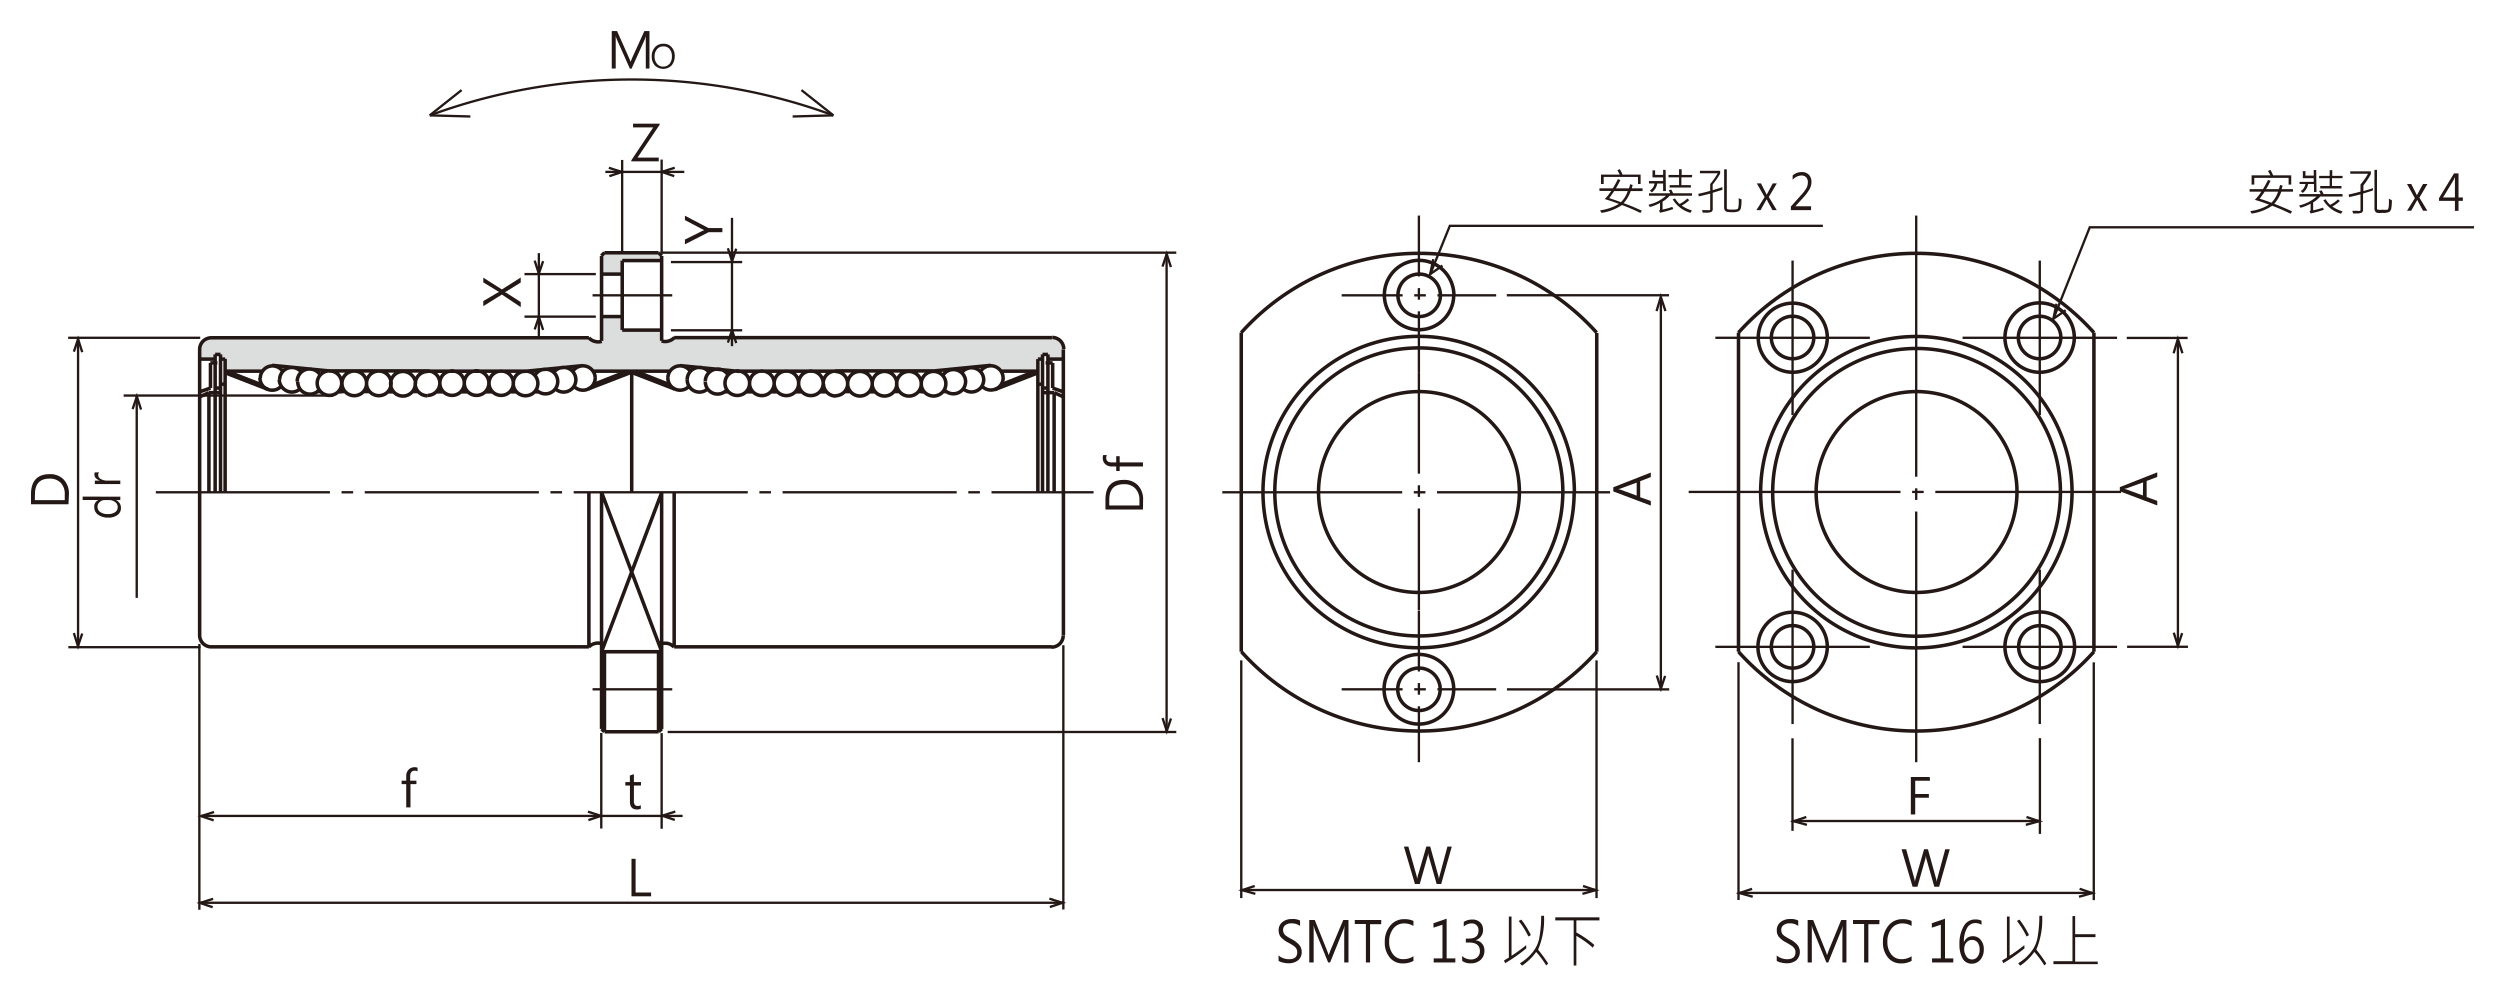 <svg xmlns="http://www.w3.org/2000/svg" viewBox="0 0 353.25 139.09">
  <defs>
    <style>
      .cls-1, .cls-10, .cls-11, .cls-12, .cls-3, .cls-4, .cls-5, .cls-6, .cls-8, .cls-9 {
        fill: none;
      }

      .cls-2 {
        fill: #dcdddd;
      }

      .cls-10, .cls-11, .cls-12, .cls-3, .cls-4, .cls-5, .cls-6, .cls-8, .cls-9 {
        stroke: #231815;
      }

      .cls-10, .cls-11, .cls-12, .cls-3, .cls-4, .cls-6, .cls-8, .cls-9 {
        stroke-width: 0.33px;
      }

      .cls-4 {
        stroke-dasharray: 24.6 1.64 1.64 1.64;
      }

      .cls-5 {
        stroke-width: 0.5px;
      }

      .cls-6 {
        stroke-miterlimit: 1.64;
      }

      .cls-7 {
        fill: #231815;
      }

      .cls-8 {
        stroke-dasharray: 29.93 1.64 1.64 1.64;
      }

      .cls-9 {
        stroke-dasharray: 36.9 1.64 1.64 1.64;
      }

      .cls-10 {
        stroke-dasharray: 8.61 1.64 1.64 1.64;
      }

      .cls-11 {
        stroke-dasharray: 25.42 1.64 1.64 1.64;
      }

      .cls-12 {
        stroke-dasharray: 14.35 1.64 1.64 1.64;
      }
    </style>
  </defs>
  <title>資產 1</title>
  <g id="圖層_2" data-name="圖層 2">
    <g id="圖層_1-2" data-name="圖層 1">
      <polygon class="cls-2" points="85.41 35.7 84.95 36.14 84.95 38.71 87.92 38.71 87.92 36.81 93.47 36.81 93.47 36.16 93.04 35.73 85.41 35.7"/>
      <path class="cls-2" d="M29.78,47.76s-1,.19-1.16.48a2.55,2.55,0,0,0-.42,1.18v1.29h2.18v-.64h.77v.64h.65v1.73H37a3.21,3.21,0,0,1,.65-.55,2.51,2.51,0,0,1,.9-.25l7.93.79H74.34l8.21-.77a1.55,1.55,0,0,1,.74.27c.24.21.53.5.53.5H94.63a2.24,2.24,0,0,1,.59-.51,1.44,1.44,0,0,1,.88-.23l8,.74H132l8-.77a1.54,1.54,0,0,1,.84.24,1.94,1.94,0,0,1,.6.53h5.23V50.75l.62,0V50.1h.77v.62h2.19V49.33a2,2,0,0,0-.46-1.11,1.68,1.68,0,0,0-1.13-.51s-53.41,0-53.41,0a1.37,1.37,0,0,1-.86.51c-.48,0-.7.1-.92-.07V46.63H87.92v-1.9H85v3.42a1.08,1.08,0,0,1-1,0,1.4,1.4,0,0,1-.71-.42Z"/>
      <line class="cls-3" x1="113.24" y1="12.73" x2="117.75" y2="16.3"/>
      <line class="cls-3" x1="112" y1="16.46" x2="117.75" y2="16.3"/>
      <line class="cls-3" x1="65.22" y1="12.73" x2="60.72" y2="16.3"/>
      <line class="cls-3" x1="66.46" y1="16.46" x2="60.72" y2="16.3"/>
      <line class="cls-4" x1="22.02" y1="69.56" x2="154.52" y2="69.56"/>
      <path class="cls-3" d="M117.75,16.3a82.72,82.72,0,0,0-57,0"/>
      <path class="cls-5" d="M119.78,54.19a1.74,1.74,0,0,1-.5,1.22,1.78,1.78,0,0,1-1.23.51M93.49,48.18a1.62,1.62,0,0,0,1,0,1.71,1.71,0,0,0,.82-.5m55,1.64a1.63,1.63,0,0,0-.48-1.16,1.66,1.66,0,0,0-1.15-.48M81.1,54.58a1.73,1.73,0,0,0,3-1.18m-5.63,1.54a1.75,1.75,0,0,0,1.22.46,1.79,1.79,0,0,0,1.19-.53,1.75,1.75,0,0,0,.49-1.21m-5.6,1.4a1.73,1.73,0,0,0,2.73-.16,1.76,1.76,0,0,0,.31-1m5.29-.51a1.67,1.67,0,0,0-.35-1,1.71,1.71,0,0,0-2-.58,1.72,1.72,0,0,0-.85.7m.47,1.18A1.74,1.74,0,0,0,80.18,52a1.7,1.7,0,0,0-1.07,0,1.76,1.76,0,0,0-.87.62m.57,1.28a1.73,1.73,0,0,0-2.39-1.6,1.71,1.71,0,0,0-.84.73m60.52,1.9a1.78,1.78,0,0,0,1.22.46,1.82,1.82,0,0,0,1.2-.53,1.79,1.79,0,0,0,.48-1.21m-5.59,1.4a1.73,1.73,0,0,0,2.73-.16,1.83,1.83,0,0,0,.3-1m5.3-.51a1.74,1.74,0,0,0-.35-1,1.82,1.82,0,0,0-.91-.63,1.8,1.8,0,0,0-1.1.05,1.76,1.76,0,0,0-.85.7m.47,1.18a1.73,1.73,0,0,0-.32-1,1.77,1.77,0,0,0-.87-.63,1.67,1.67,0,0,0-1.06,0,1.71,1.71,0,0,0-.87.62m-5.7,1.56a1.72,1.72,0,0,0-.51-1.23,1.74,1.74,0,1,0,0,2.45,1.71,1.71,0,0,0,.51-1.22m-3.46,0a1.74,1.74,0,1,0-.51,1.22,1.76,1.76,0,0,0,.51-1.22m-3.47,0a1.74,1.74,0,1,0-.51,1.22,1.76,1.76,0,0,0,.51-1.22m-3.47,0a1.75,1.75,0,0,0-.5-1.23,1.78,1.78,0,0,0-1.23-.51m18.39,1.46a1.71,1.71,0,0,0-1.28-1.67,1.76,1.76,0,0,0-1.11.07,1.71,1.71,0,0,0-.84.73m.44,1.15a1.74,1.74,0,1,0-.51,1.22,1.76,1.76,0,0,0,.51-1.22M83.21,47.73a1.64,1.64,0,0,0,.81.5,1.65,1.65,0,0,0,1,0m31.34,6a1.74,1.74,0,0,0,1.73,1.73M94.37,53.4a1.72,1.72,0,0,0,1.77,1.73,1.71,1.71,0,0,0,1.22-.55m-.26-.92a1.75,1.75,0,0,0,.49,1.21,1.71,1.71,0,0,0,2.41.07m-.34-1a1.75,1.75,0,0,0,1.12,1.63,1.72,1.72,0,0,0,1.91-.48m-5.12-2.58a1.72,1.72,0,0,0-.85-.7,1.8,1.8,0,0,0-1.1-.05,1.82,1.82,0,0,0-.91.63,1.73,1.73,0,0,0-.34,1m5.86-.77a1.8,1.8,0,0,0-.87-.62,1.7,1.7,0,0,0-1.07,0,1.74,1.74,0,0,0-1.19,1.64m12.29.53a1.74,1.74,0,1,0-.51,1.22,1.76,1.76,0,0,0,.51-1.22m3.46,0a1.75,1.75,0,0,0-.5-1.23,1.74,1.74,0,0,0-2.46,0,1.75,1.75,0,0,0,0,2.45,1.74,1.74,0,0,0,2.46,0,1.74,1.74,0,0,0,.5-1.22m3.47,0a1.74,1.74,0,1,0-.51,1.22,1.76,1.76,0,0,0,.51-1.22m1.73-1.74a1.74,1.74,0,0,0-1.73,1.74M102.89,53a1.71,1.71,0,0,0-.84-.73,1.74,1.74,0,0,0-2.39,1.6m6.26.28a1.74,1.74,0,1,0-.51,1.22,1.76,1.76,0,0,0,.51-1.22m13.39,1.18h.94m-.47,0h.47M83.82,52.45h5.41M75.54,55.37h.6m74.11-6V69.56m-2.94-19.48h.76m-.76,0V69.56m0-14.73h.76m0-4.75V69.56m0-18.82h2.18m-2.94,3.54h-.66m0-3.54V69.56m.66-18.82h-.66m.66,4.74h1.63m-1.2-4.2h1m0,0v3.55m0,0,1.52.54m0,.71-1.31-.6m0,0V69.56m-10.2-15a1.74,1.74,0,0,0,1.23.55,1.76,1.76,0,0,0,1.25-.49,1.79,1.79,0,0,0,.52-1.24M85.41,35.72h7.64M85,36.16v12m63.64-.45H95.26m-6,4.72V69.56m5.42-17.11H89.23m24.09,2.92h-.94m-7.86-2.88-8.42-.83m22,.79H104.19m-1.26,2.92h-.6m4.06,0h-.94m3.94,0h-.47m.94,0h-.94m3.93,0h-.47m4.41,0h-.94m.47,0h-.47m-9.93,0h-.47m17.33,0h.94m17.74-2.92h5.41m-15.29,0,8.42-.83m-22,.79h13.87m1.26,2.92h.6m-4.07,0h.94m-3.93,0h.47m-.94,0h.94m-3.94,0h.47M85,90.94a1.74,1.74,0,0,0-1,0,1.64,1.64,0,0,0-.81.5m12.05,0a1.64,1.64,0,0,0-1.77-.46m55.13.46a1.66,1.66,0,0,0,1.15-.48,1.64,1.64,0,0,0,.48-1.16M130.18,55.37h.47M84.76,44.73h3.16m-3.16-6h3.16m0-1.91h5.57m-5.57,0v9.82m0,0h5.57m0-10.48v12m-.44-12.46.44.44m-8.08-.44-.43.44m-36.7,18a1.75,1.75,0,0,0-.5-1.23,1.78,1.78,0,0,0-1.23-.51,1.75,1.75,0,0,0-1.22.51,1.73,1.73,0,0,0,0,2.45,1.75,1.75,0,0,0,1.22.51,1.78,1.78,0,0,0,1.23-.51,1.74,1.74,0,0,0,.5-1.22m12.14,1.73a1.74,1.74,0,0,0,1.73-1.73m10.39,0a1.72,1.72,0,1,0-.5,1.22,1.75,1.75,0,0,0,.5-1.22m-3.46,0a1.74,1.74,0,1,0-.51,1.22,1.76,1.76,0,0,0,.51-1.22m-3.47,0a1.75,1.75,0,0,0-.5-1.23,1.78,1.78,0,0,0-1.23-.51,1.79,1.79,0,0,0-1.23.51,1.75,1.75,0,0,0,0,2.45,1.79,1.79,0,0,0,1.23.51,1.78,1.78,0,0,0,1.23-.51,1.74,1.74,0,0,0,.5-1.22m-3.46,0a1.74,1.74,0,0,0-1.73-1.74M93.05,92.09V103.4M85.41,92.09V103.4m-2.2-33.84V91.4m2.2,12L85,103m0,0V69.56m8.07,33.84.44-.43m-8.08.43h7.64m55.57-12H95.26M93.49,103V69.56m1.77,0V91.4m55-1.64V69.56M85,92.09l8.51-22.53M85,92.09h8.51M31.16,50.74h.65m-.65-.66H30.4m.76,0V69.56m0-14.73H30.4m0-4.75V69.56m-.66-18.28v3.55m0,0-1.53.54m0,.71,1.31-.6m0,0V69.56m.33-21.83a1.69,1.69,0,0,0-1.16.48,1.67,1.67,0,0,0-.48,1.16m2.95,6.11H29.52m1.2-4.2h-1m28.94,2.91a1.74,1.74,0,0,0,1.74,1.73M36.73,53.4a1.73,1.73,0,0,0,3,1.18m-.27-.92A1.75,1.75,0,0,0,40,54.87a1.79,1.79,0,0,0,1.19.53,1.77,1.77,0,0,0,1.22-.46m-.34-1a1.76,1.76,0,0,0,.31,1,1.72,1.72,0,0,0,1.84.7,1.87,1.87,0,0,0,.89-.54m-5.13-2.58a1.72,1.72,0,0,0-.85-.7,1.71,1.71,0,0,0-2,.58,1.67,1.67,0,0,0-.35,1m5.86-.77a1.8,1.8,0,0,0-.87-.62,1.7,1.7,0,0,0-1.07,0,1.74,1.74,0,0,0-1.19,1.64m12.29.53a1.74,1.74,0,1,0-.51,1.22,1.76,1.76,0,0,0,.51-1.22m3.47,0a1.74,1.74,0,1,0-.51,1.22,1.76,1.76,0,0,0,.51-1.22m3.46,0A1.72,1.72,0,0,0,58.17,53a1.74,1.74,0,1,0,0,2.45,1.71,1.71,0,0,0,.51-1.22m1.74-1.74a1.74,1.74,0,0,0-1.74,1.74M45.25,53a1.71,1.71,0,0,0-.84-.73A1.74,1.74,0,0,0,42,53.91M28.21,49.37V69.56M48.28,55.37h-.47M30.4,50.74H28.21m2.95,3.54h.65m33.33,1.09h.94m-5.66-2.92H74.28m-2.21,2.92h1m-3.94,0h.47m-.94,0h.94m-3.94,0h.47m-4.4,0h.94m-.47,0h.47m9.92,0H73m-17.33,0h-.94M37,52.45h-5.2m15.08,0-8.43-.83m22,.79H46.55m-1.26,2.92h-.6m4.06,0h-.94m3.94,0h-.47m.94,0h-.94m3.94,0h-.47m4.4,0h-.94m.47,0h-.47m-26.4-4.63V69.56M73.94,52.49l8.43-.83m.84-3.93H29.85M83.21,91.4H29.85M76,54.19a1.74,1.74,0,1,0-.51,1.22A1.76,1.76,0,0,0,76,54.19m9,15.37,8.51,22.53M28.21,89.76V69.56m0,20.2a1.64,1.64,0,0,0,1.64,1.64"/>
      <line class="cls-3" x1="9.63" y1="47.73" x2="28.29" y2="47.73"/>
      <line class="cls-3" x1="9.66" y1="91.45" x2="28.33" y2="91.45"/>
      <line class="cls-3" x1="17.47" y1="55.89" x2="47.06" y2="55.89"/>
      <line class="cls-3" x1="74.11" y1="38.73" x2="84.19" y2="38.73"/>
      <line class="cls-3" x1="74.11" y1="44.74" x2="84.19" y2="44.74"/>
      <line class="cls-3" x1="94.8" y1="46.67" x2="104.87" y2="46.67"/>
      <line class="cls-3" x1="94.8" y1="37.03" x2="104.87" y2="37.03"/>
      <line class="cls-3" x1="76.14" y1="35.77" x2="76.14" y2="47.9"/>
      <line class="cls-3" x1="103.43" y1="30.78" x2="103.43" y2="48.91"/>
      <line class="cls-3" x1="87.91" y1="22.6" x2="87.91" y2="35.65"/>
      <line class="cls-3" x1="93.49" y1="22.55" x2="93.49" y2="35.61"/>
      <line class="cls-3" x1="84.96" y1="103.56" x2="84.96" y2="117.07"/>
      <line class="cls-3" x1="93.49" y1="103.59" x2="93.49" y2="117.1"/>
      <line class="cls-3" x1="93.36" y1="35.7" x2="166.21" y2="35.7"/>
      <line class="cls-3" x1="85.54" y1="24.29" x2="96.69" y2="24.29"/>
      <line class="cls-3" x1="94.34" y1="103.43" x2="166.21" y2="103.43"/>
      <line class="cls-3" x1="150.25" y1="91.17" x2="150.25" y2="128.51"/>
      <line class="cls-3" x1="19.32" y1="55.98" x2="19.32" y2="84.48"/>
      <line class="cls-3" x1="11.03" y1="47.87" x2="11.03" y2="91.38"/>
      <line class="cls-3" x1="28.17" y1="91" x2="28.17" y2="128.55"/>
      <line class="cls-3" x1="28.33" y1="127.56" x2="150.25" y2="127.56"/>
      <line class="cls-3" x1="28.39" y1="115.29" x2="96.45" y2="115.29"/>
      <line class="cls-3" x1="164.84" y1="35.86" x2="164.84" y2="103.45"/>
      <line class="cls-6" x1="83.73" y1="41.73" x2="94.99" y2="41.73"/>
      <line class="cls-6" x1="83.73" y1="97.4" x2="94.99" y2="97.4"/>
      <line class="cls-1" x1="353.25"/>
      <line class="cls-1" y1="139.09" x2="353.25" y2="139.09"/>
      <path class="cls-7" d="M59,109a.77.77,0,0,0-.4-.1c-.43,0-.64.27-.64.81v.6h.88v.49H58v3.29H57.4v-3.29h-.65v-.49h.65v-.62a1.26,1.26,0,0,1,.34-.94,1.1,1.1,0,0,1,.83-.34,1,1,0,0,1,.43.07Z"/>
      <path class="cls-7" d="M90.56,114.26a1.09,1.09,0,0,1-.55.12c-.65,0-1-.36-1-1.1V111h-.65v-.49H89v-.93l.57-.19v1.12h1V111h-1v2.17a.87.87,0,0,0,.13.55.53.53,0,0,0,.44.17.65.65,0,0,0,.39-.13Z"/>
      <path class="cls-7" d="M92,126.65H89.23v-5.3h.58v4.76H92Z"/>
      <g>
        <path class="cls-7" d="M161.5,72h-5.3V70.6q0-2.79,2.58-2.79a2.65,2.65,0,0,1,2,.75,2.87,2.87,0,0,1,.74,2.09Zm-4.76-.58H161v-.8A2.26,2.26,0,0,0,160.4,69a2.12,2.12,0,0,0-1.6-.58c-1.38,0-2.06.73-2.06,2.19Z"/>
        <path class="cls-7" d="M156.41,64.3a.79.79,0,0,0-.1.4c0,.43.27.64.81.64h.6v-.88h.49v.88h3.29v.57h-3.29v.64h-.49v-.64h-.62a1.29,1.29,0,0,1-.94-.34,1.14,1.14,0,0,1-.34-.84,1.23,1.23,0,0,1,.06-.43Z"/>
      </g>
      <path class="cls-7" d="M96.78,30.48l3.34,1.75h1.95v.58h-1.94l-3.35,1.71v-.67l2.42-1.2.32-.13h0l-.32-.15L96.78,31.1Z"/>
      <polyline class="cls-3" points="76.74 36.9 76.14 38.67 75.55 36.83"/>
      <polyline class="cls-3" points="104.03 35.14 103.44 36.91 102.85 35.08"/>
      <polyline class="cls-3" points="165.46 101.52 164.86 103.29 164.27 101.46"/>
      <polyline class="cls-3" points="75.55 46.55 76.15 44.78 76.74 46.62"/>
      <polyline class="cls-3" points="102.85 48.41 103.44 46.64 104.03 48.48"/>
      <polyline class="cls-3" points="164.26 37.67 164.86 35.9 165.45 37.74"/>
      <polyline class="cls-3" points="10.44 49.69 11.03 47.92 11.62 49.76"/>
      <polyline class="cls-3" points="11.62 89.52 11.02 91.29 10.43 89.45"/>
      <polyline class="cls-3" points="18.74 57.8 19.34 56.03 19.93 57.87"/>
      <polyline class="cls-3" points="95.35 115.86 93.58 115.26 95.42 114.67"/>
      <polyline class="cls-3" points="30.19 115.92 28.42 115.32 30.25 114.73"/>
      <polyline class="cls-3" points="30.05 128.19 28.27 127.59 30.11 127"/>
      <polyline class="cls-3" points="83.14 115.88 84.91 115.28 83.07 114.69"/>
      <polyline class="cls-3" points="95.27 24.89 93.5 24.29 95.34 23.7"/>
      <polyline class="cls-3" points="86.1 24.89 87.87 24.3 86.03 23.71"/>
      <polyline class="cls-3" points="148.34 128.16 150.12 127.57 148.28 126.98"/>
      <path class="cls-7" d="M9.68,71.25H4.38V69.82C4.38,68,5.25,67,7,67a2.61,2.61,0,0,1,2,.76,2.87,2.87,0,0,1,.74,2.09Zm-4.76-.58H9.15v-.81a2.26,2.26,0,0,0-.57-1.64A2.13,2.13,0,0,0,7,67.63c-1.37,0-2.06.73-2.06,2.2Z"/>
      <path class="cls-7" d="M93.21,17.62l-3.13,4.65h3v.53H89.2v-.14L92.3,18H89.45v-.53h3.76Z"/>
      <path class="cls-7" d="M73.58,39.21v.71l-2,1.24a2,2,0,0,1-.25.12v0l.25.12,2,1.28v.72l-2.66-1.78-2.63,1.64v-.72l1.87-1.1c.13-.07.25-.14.37-.19h0a3.28,3.28,0,0,1-.38-.22L68.29,39.9v-.67l2.62,1.67Z"/>
      <line class="cls-5" x1="32.1" y1="52.48" x2="37.04" y2="54.41"/>
      <line class="cls-5" x1="31.88" y1="52.7" x2="37.85" y2="55.01"/>
      <line class="cls-5" x1="88.61" y1="52.46" x2="83.85" y2="54.33"/>
      <line class="cls-5" x1="89.26" y1="52.58" x2="83.1" y2="54.96"/>
      <line class="cls-5" x1="146.21" y1="52.48" x2="141.44" y2="54.36"/>
      <line class="cls-5" x1="146.69" y1="52.67" x2="140.53" y2="55.06"/>
      <line class="cls-5" x1="89.79" y1="52.46" x2="94.65" y2="54.38"/>
      <line class="cls-5" x1="89.14" y1="52.58" x2="95.3" y2="54.96"/>
      <path class="cls-7" d="M91.25,9.68V6.1c0-.27,0-.61,0-1h0a3.72,3.72,0,0,1-.16.5l-1.85,4.1H89L87.18,5.61A2.57,2.57,0,0,1,87,5.08h0c0,.19,0,.53,0,1V9.68h-.56V4.39h.75l1.66,3.72c.13.3.21.51.25.63h0l.26-.64,1.69-3.71h.72V9.68Z"/>
      <path class="cls-7" d="M92.09,8a1.89,1.89,0,0,1,.45-1.32,1.58,1.58,0,0,1,1.22-.5,1.43,1.43,0,0,1,1.14.49,1.77,1.77,0,0,1,.44,1.24,2,2,0,0,1-.44,1.33,1.67,1.67,0,0,1-2.37,0A1.8,1.8,0,0,1,92.09,8Zm.4,0a1.57,1.57,0,0,0,.33,1,1.08,1.08,0,0,0,.88.41A1.14,1.14,0,0,0,94.62,9a1.58,1.58,0,0,0,.32-1,1.61,1.61,0,0,0-.31-1.06,1.08,1.08,0,0,0-.9-.38,1.1,1.1,0,0,0-.9.4A1.56,1.56,0,0,0,92.49,8Z"/>
      <line class="cls-8" x1="238.61" y1="69.51" x2="299.71" y2="69.51"/>
      <line class="cls-9" x1="270.76" y1="30.46" x2="270.76" y2="107.7"/>
      <path class="cls-5" d="M245.65,47a33.74,33.74,0,0,1,50.22,0m-39.58.69a3,3,0,0,0-3-3,3,3,0,0,0-2.12.88,3.08,3.08,0,0,0-.88,2.12,3,3,0,1,0,6,0m1.91,0a4.88,4.88,0,1,0-1.43,3.48,5,5,0,0,0,1.43-3.48m33,0a3.08,3.08,0,0,0-.88-2.12,3,3,0,0,0-4.25,0,3.08,3.08,0,0,0-.88,2.12,3,3,0,0,0,6,0m1.91,0a4.9,4.9,0,1,0-1.44,3.48,5,5,0,0,0,1.44-3.48M258.2,91.4a4.9,4.9,0,1,0-1.43,3.47,5,5,0,0,0,1.43-3.47m-12.55.69a33.74,33.74,0,0,0,50.22,0m-4.64-.69a3,3,0,1,0-5.13,2.12,3,3,0,0,0,4.25,0,3.08,3.08,0,0,0,.88-2.12m1.91,0a4.92,4.92,0,1,0-1.44,3.47,5,5,0,0,0,1.44-3.47m-36.85,0a3,3,0,1,0-5.12,2.12,3,3,0,0,0,4.25,0,3.07,3.07,0,0,0,.87-2.12M245.65,47V92.09M295.87,47V92.09M285,69.56a14.19,14.19,0,1,0-4.16,10,14.36,14.36,0,0,0,4.16-10m6.14,0a20.33,20.33,0,1,0-5.95,14.38,20.57,20.57,0,0,0,5.95-14.38m1.64,0a22,22,0,1,0-6.44,15.54,22.22,22.22,0,0,0,6.44-15.54"/>
      <line class="cls-3" x1="307.74" y1="48.14" x2="307.74" y2="91.37"/>
      <polyline class="cls-3" points="307.13 49.92 307.73 47.91 308.38 49.91"/>
      <polyline class="cls-3" points="308.34 89.46 307.74 91.23 307.15 89.4"/>
      <polyline class="cls-3" points="286.34 115.44 288.12 116.04 286.25 116.55"/>
      <polyline class="cls-3" points="255.23 115.44 253.46 116.04 255.32 116.55"/>
      <polyline class="cls-3" points="293.85 125.59 295.63 126.19 293.76 126.71"/>
      <polyline class="cls-3" points="247.57 125.59 245.8 126.19 247.66 126.71"/>
      <line class="cls-3" x1="253.28" y1="104.32" x2="253.28" y2="117.4"/>
      <line class="cls-3" x1="288.24" y1="104.3" x2="288.24" y2="117.83"/>
      <line class="cls-3" x1="245.65" y1="93.57" x2="245.65" y2="127.17"/>
      <line class="cls-3" x1="295.85" y1="93.59" x2="295.85" y2="127.19"/>
      <line class="cls-3" x1="245.71" y1="126.17" x2="295.63" y2="126.17"/>
      <line class="cls-3" x1="253.31" y1="116.01" x2="288.19" y2="116.01"/>
      <line class="cls-3" x1="300.51" y1="47.75" x2="309.11" y2="47.75"/>
      <line class="cls-3" x1="300.56" y1="91.39" x2="309.16" y2="91.39"/>
      <path class="cls-7" d="M272.71,110.32h-2.09v1.87h1.93v.53h-1.93v2.36H270v-5.29h2.67Z"/>
      <path class="cls-7" d="M275.5,120l-1.5,5.3h-.68l-1.11-3.9a3.05,3.05,0,0,1-.08-.54h0a2.35,2.35,0,0,1-.09.53l-1.11,3.91h-.68l-1.56-5.3h.65l1.14,4.1a2.45,2.45,0,0,1,.09.53h0a2.51,2.51,0,0,1,.12-.53l1.18-4.1h.55l1.14,4.13a2.54,2.54,0,0,1,.09.49h0a2.93,2.93,0,0,1,.1-.5l1.11-4.12Z"/>
      <path class="cls-7" d="M304.82,66.74v.65l-1.5.57v2.27l1.5.54v.65l-5.29-2v-.59Zm-2,1.42L300.5,69l-.35.08h0a2.13,2.13,0,0,1,.35.09l2.29.84Z"/>
      <polyline class="cls-3" points="290.58 42.92 290.15 45.04 291.88 43.84"/>
      <polyline class="cls-3" points="290.15 45.04 295.28 32.12 349.58 32.12"/>
      <g>
        <path class="cls-7" d="M324,27.08h-1.65a4.94,4.94,0,0,1-1,1.71c1.41.57,2.25.93,2.52,1.09l-.22.32a27.47,27.47,0,0,0-2.6-1.13,6.73,6.73,0,0,1-2.89,1.11l-.2-.35a6.81,6.81,0,0,0,2.65-.91,19.34,19.34,0,0,0-2-.68,7.42,7.42,0,0,0,.92-1.16h-1.66v-.36h1.89a13.62,13.62,0,0,0,.71-1.3l.36.13a11.7,11.7,0,0,1-.63,1.17H322a3.39,3.39,0,0,0,.17-.59l.36.11-.13.48H324Zm-.25-1h-.37v-.95h-4.85v.95h-.38V24.77h2.65a5.24,5.24,0,0,0-.34-.61l.34-.16a5,5,0,0,1,.39.77h2.56Zm-1.82,1H320c-.23.35-.47.68-.71,1,.43.12,1,.31,1.66.57A4,4,0,0,0,321.89,27.08Z"/>
        <path class="cls-7" d="M331,27.77h-3.15a4,4,0,0,1-1,.83v1.12a11.82,11.82,0,0,0,1.38-.38l.13.3a13.46,13.46,0,0,1-1.87.52l-.14-.31c.1-.05.14-.11.14-.18v-.89a6.38,6.38,0,0,1-1.43.58l-.2-.33a5.41,5.41,0,0,0,2.47-1.26h-2.43v-.35h3a1.67,1.67,0,0,0-.22-.42l.37-.11c.08.14.17.32.27.53H331Zm-3.68-.64h-.35V26h-.84a1.89,1.89,0,0,1-.76,1.26l-.27-.26a1.48,1.48,0,0,0,.66-1h-.83V25.7h2v-.52h-1.54v-1h.37v.63h1.17v-.79h.35ZM331,25.18h-1.49v1.1h1.34v.35h-3v-.35h1.33v-1.1h-1.49v-.33h1.49v-.8h.37v.8H331Zm0,4.68-.21.34a4.24,4.24,0,0,1-2.5-1.9l.32-.15a3.2,3.2,0,0,0,.64.79,4.37,4.37,0,0,0,1.11-.77l.26.23a4.93,4.93,0,0,1-1.06.78A4.83,4.83,0,0,0,331,29.86Z"/>
        <path class="cls-7" d="M335.27,26.93l-1.37.42v2.22a.52.52,0,0,1-.19.48,2,2,0,0,1-.8.11h-.41l-.12-.37.71,0a1.26,1.26,0,0,0,.38,0,.13.13,0,0,0,.07-.13V27.46c-.57.16-1.11.29-1.6.39l-.09-.36c.72-.16,1.28-.3,1.69-.42v-1a9.51,9.51,0,0,0,1.06-1.52h-2.51v-.34H335v.4a10.9,10.9,0,0,1-1.05,1.59V27c.4-.11.86-.25,1.37-.42Zm2.7,1.36a6.55,6.55,0,0,1-.07,1.09.82.82,0,0,1-.31.57,2.2,2.2,0,0,1-1,.13,3.41,3.41,0,0,1-.68,0,.47.47,0,0,1-.28-.2.74.74,0,0,1-.12-.47V24h.36v5.42a.21.21,0,0,0,.11.21,2.48,2.48,0,0,0,.66,0,3.14,3.14,0,0,0,.7,0c.1,0,.17-.24.2-.6a6.55,6.55,0,0,0,0-.95Z"/>
        <path class="cls-7" d="M343,26l-1.14,1.92,1.12,1.86h-.6l-.68-1.24c0-.09-.09-.18-.15-.29h0a3,3,0,0,1-.16.29l-.69,1.24h-.59L341.22,28,340.11,26h.6l.8,1.59h0a1.34,1.34,0,0,0,.06-.12l.8-1.47Z"/>
        <path class="cls-7" d="M348,28.38h-.61V29.8h-.51V28.38h-2.25V28l2.12-3.5h.64v3.4H348Zm-1.12-.48V25.57c0-.16,0-.34,0-.55h0l-.18.41-1.5,2.47Z"/>
      </g>
      <g>
        <path class="cls-7" d="M251.05,135a2.06,2.06,0,0,0,.66.39,2.49,2.49,0,0,0,.8.15c.79,0,1.19-.32,1.19-1a.86.86,0,0,0-.13-.48,1.28,1.28,0,0,0-.33-.37c-.14-.1-.41-.27-.82-.5a3.25,3.25,0,0,1-1.12-.88,1.53,1.53,0,0,1-.24-.85,1.44,1.44,0,0,1,.53-1.17,2.08,2.08,0,0,1,1.35-.43,2.29,2.29,0,0,1,1.15.21v.77a1.92,1.92,0,0,0-1.23-.37,1.31,1.31,0,0,0-.84.25.8.8,0,0,0-.33.68,1.06,1.06,0,0,0,.11.48,1.17,1.17,0,0,0,.32.35,7.06,7.06,0,0,0,.76.46,3.55,3.55,0,0,1,1.12.86,1.62,1.62,0,0,1-.18,2.14,2.17,2.17,0,0,1-1.42.42,3.14,3.14,0,0,1-.72-.1,1.59,1.59,0,0,1-.63-.25Z"/>
        <path class="cls-7" d="M260.33,136v-4.09q0-.47.06-1.17h0a3.15,3.15,0,0,1-.16.57l-1.9,4.69h-.26l-1.9-4.65a4.53,4.53,0,0,1-.16-.61h0c0,.22,0,.6,0,1.16V136h-.59V130h.78l1.71,4.26a5.78,5.78,0,0,1,.25.71h0c.07-.21.16-.45.26-.73l1.74-4.24h.74V136Z"/>
        <path class="cls-7" d="M265.55,130.59H264V136h-.6v-5.44h-1.57V130h3.74Z"/>
        <path class="cls-7" d="M270.11,135.77a2.87,2.87,0,0,1-1.5.36,2.29,2.29,0,0,1-1.85-.84,3.25,3.25,0,0,1-.7-2.17,3.51,3.51,0,0,1,.77-2.32,2.46,2.46,0,0,1,2-.92,2.86,2.86,0,0,1,1.28.25v.71a2.42,2.42,0,0,0-1.3-.36,1.88,1.88,0,0,0-1.54.73,2.9,2.9,0,0,0-.58,1.87,2.74,2.74,0,0,0,.54,1.76,1.74,1.74,0,0,0,1.45.69,2.51,2.51,0,0,0,1.43-.41Z"/>
        <path class="cls-7" d="M276,136H273v-.58h1.24v-4.76l-1.27.42v-.63l1.86-.64v5.61H276Z"/>
        <path class="cls-7" d="M280,130.67a1.8,1.8,0,0,0-.89-.24,1.33,1.33,0,0,0-1.18.73,3.82,3.82,0,0,0-.43,2h0a1.27,1.27,0,0,1,1.24-.87,1.38,1.38,0,0,1,1.14.52,2,2,0,0,1,.43,1.35,2.16,2.16,0,0,1-.48,1.44,1.53,1.53,0,0,1-1.22.57,1.44,1.44,0,0,1-1.3-.74,4,4,0,0,1-.44-2,4.83,4.83,0,0,1,.58-2.51,1.8,1.8,0,0,1,1.63-1,1.9,1.9,0,0,1,.9.17Zm-2.46,3.38a1.81,1.81,0,0,0,.31,1.08.91.91,0,0,0,.8.44.94.94,0,0,0,.78-.39,1.54,1.54,0,0,0,.29-1,1.61,1.61,0,0,0-.28-1,1,1,0,0,0-.8-.37,1,1,0,0,0-.78.36A1.29,1.29,0,0,0,277.55,134.05Z"/>
        <path class="cls-7" d="M286.06,134a22.88,22.88,0,0,1-3,2.1l-.16-.39.68-.4v-5.8h.38v5.54a24.24,24.24,0,0,0,2.08-1.5Zm.64-1.87-.35.2a11.17,11.17,0,0,0-1.36-2.2l.36-.19A12.08,12.08,0,0,1,286.7,132.13Zm2.46,4-.29.29a13,13,0,0,0-1.42-1.91,7.6,7.6,0,0,1-2,1.94l-.28-.34a6.67,6.67,0,0,0,1.7-1.46,4.61,4.61,0,0,0,1-2,17.31,17.31,0,0,0,.29-3.25h.4a11,11,0,0,1-.83,4.79A18.67,18.67,0,0,1,289.16,136.17Z"/>
        <path class="cls-7" d="M296.41,136.23h-6.26v-.41h2.69v-6.38h.38V132h2.87v.42h-2.87v3.45h3.19Z"/>
      </g>
      <line class="cls-10" x1="189.58" y1="41.73" x2="211.41" y2="41.73"/>
      <line class="cls-10" x1="189.58" y1="97.4" x2="211.41" y2="97.4"/>
      <line class="cls-11" x1="172.71" y1="69.56" x2="227.5" y2="69.56"/>
      <line class="cls-10" x1="200.49" y1="30.46" x2="200.49" y2="52.58"/>
      <line class="cls-12" x1="200.49" y1="52.58" x2="200.49" y2="86.27"/>
      <line class="cls-10" x1="200.49" y1="86.27" x2="200.49" y2="107.7"/>
      <path class="cls-5" d="M205.41,41.73A4.9,4.9,0,1,1,204,38.25a5,5,0,0,1,1.44,3.48m-1.91,0a3,3,0,1,0-.88,2.12,3,3,0,0,0,.88-2.12M225.6,47a33.73,33.73,0,0,0-50.21,0M203.5,97.4a3,3,0,1,0-.88,2.12,3,3,0,0,0,.88-2.12m1.91,0a4.92,4.92,0,1,0-1.44,3.47,5,5,0,0,0,1.44-3.47m-30-5.31a33.73,33.73,0,0,0,50.21,0m0-45.05V92.09M175.39,47V92.09m39.3-22.53a14.19,14.19,0,1,0-4.16,10,14.36,14.36,0,0,0,4.16-10m6.14,0a20.35,20.35,0,1,0-6,14.38,20.58,20.58,0,0,0,6-14.38m1.63,0A22,22,0,1,0,216,85.1a22.26,22.26,0,0,0,6.43-15.54"/>
      <line class="cls-3" x1="234.68" y1="42.2" x2="234.68" y2="97.46"/>
      <polyline class="cls-3" points="234.07 43.96 234.67 41.95 235.33 43.95"/>
      <polyline class="cls-3" points="235.28 95.51 234.69 97.28 234.1 95.45"/>
      <line class="cls-3" x1="212.91" y1="41.72" x2="235.83" y2="41.72"/>
      <line class="cls-3" x1="212.93" y1="97.41" x2="235.86" y2="97.41"/>
      <polyline class="cls-3" points="223.68 125.19 225.46 125.78 223.6 126.3"/>
      <polyline class="cls-3" points="177.29 125.19 175.52 125.78 177.38 126.3"/>
      <line class="cls-3" x1="175.39" y1="93.31" x2="175.39" y2="126.9"/>
      <line class="cls-3" x1="225.59" y1="93.31" x2="225.59" y2="126.9"/>
      <line class="cls-3" x1="175.47" y1="125.76" x2="225.65" y2="125.76"/>
      <path class="cls-7" d="M205.14,119.62l-1.5,5.29H203l-1.11-3.9a2.34,2.34,0,0,1-.08-.53h0a2.45,2.45,0,0,1-.09.53l-1.11,3.9h-.68l-1.56-5.29H199l1.15,4.09a2.56,2.56,0,0,1,.09.53h0a3.34,3.34,0,0,1,.11-.53l1.19-4.09h.55l1.14,4.12a3.54,3.54,0,0,1,.09.5h0a2.27,2.27,0,0,1,.1-.51l1.1-4.11Z"/>
      <path class="cls-7" d="M233.26,66.77v.64l-1.5.58v2.27l1.5.53v.65l-5.3-2v-.59Zm-2,1.42-2.28.84a1.85,1.85,0,0,1-.35.08v0a2.7,2.7,0,0,1,.35.08l2.28.84Z"/>
      <polyline class="cls-3" points="202.52 36.62 202.09 38.73 203.82 37.53"/>
      <polyline class="cls-3" points="202.09 38.74 204.86 31.91 257.57 31.91"/>
      <g>
        <path class="cls-7" d="M232.08,27h-1.66a5,5,0,0,1-1,1.71A26.24,26.24,0,0,1,232,29.78l-.22.31a25.77,25.77,0,0,0-2.6-1.12,6.86,6.86,0,0,1-2.89,1.11l-.2-.36a6.92,6.92,0,0,0,2.66-.91c-.54-.21-1.2-.44-2-.68a7.36,7.36,0,0,0,.92-1.15H226v-.37h1.89a14.57,14.57,0,0,0,.72-1.3l.35.13a11.7,11.7,0,0,1-.63,1.17h1.84a3.31,3.31,0,0,0,.17-.58l.36.11-.13.47h1.54Zm-.26-1h-.37V25H226.6V26h-.38V24.67h2.65a4.53,4.53,0,0,0-.34-.61l.34-.16a4.55,4.55,0,0,1,.39.77h2.56ZM230,27h-1.91c-.23.35-.47.67-.71,1,.43.13,1,.32,1.66.57A4,4,0,0,0,230,27Z"/>
        <path class="cls-7" d="M239.07,27.66h-3.15a3.82,3.82,0,0,1-1,.83v1.12a10.13,10.13,0,0,0,1.38-.38l.13.31a14.55,14.55,0,0,1-1.87.52l-.14-.32c.1,0,.14-.1.14-.17v-.9a5.94,5.94,0,0,1-1.43.58l-.2-.33a5.41,5.41,0,0,0,2.47-1.26H233v-.35h3a1.67,1.67,0,0,0-.22-.42l.37-.11.27.53h2.67ZM235.39,27H235V25.93h-.83a1.91,1.91,0,0,1-.77,1.25l-.27-.26a1.46,1.46,0,0,0,.66-1H233v-.34h2v-.51H233.5v-1h.37v.64H235V24h.35Zm3.68-1.94h-1.49v1.1h1.34v.34h-3v-.34h1.33v-1.1h-1.49v-.34h1.49v-.8h.37v.8h1.49Zm0,4.67-.21.34a4.27,4.27,0,0,1-2.5-1.89l.32-.15a3.2,3.2,0,0,0,.64.79,4.18,4.18,0,0,0,1.11-.78l.26.24a4.93,4.93,0,0,1-1.06.77A4.83,4.83,0,0,0,239.11,29.75Z"/>
        <path class="cls-7" d="M243.38,26.82l-1.37.42v2.23a.51.51,0,0,1-.19.47,1.79,1.79,0,0,1-.8.11h-.41l-.12-.36.72,0a1.36,1.36,0,0,0,.37,0,.14.14,0,0,0,.07-.14V27.36c-.57.15-1.11.28-1.6.39l-.09-.36c.72-.16,1.28-.3,1.69-.42V26a10,10,0,0,0,1.06-1.52H240.2v-.35h2.86v.4A10.9,10.9,0,0,1,242,26.07v.8l1.37-.42Zm2.7,1.36a6.68,6.68,0,0,1-.07,1.1.82.82,0,0,1-.31.56,2.16,2.16,0,0,1-1,.14,3.18,3.18,0,0,1-.68-.05.54.54,0,0,1-.28-.19.76.76,0,0,1-.12-.47V23.93H244v5.43a.2.2,0,0,0,.11.2,2.09,2.09,0,0,0,.66.05,2.61,2.61,0,0,0,.7-.05c.1,0,.17-.23.2-.6a6.5,6.5,0,0,0,0-.95Z"/>
        <path class="cls-7" d="M251.07,25.91l-1.14,1.92,1.12,1.86h-.6l-.68-1.24c0-.08-.09-.18-.15-.28h0s-.05.1-.16.28l-.69,1.24h-.59l1.16-1.85-1.11-1.93h.6l.8,1.6h0a.75.75,0,0,1,.07-.12l.79-1.48Z"/>
        <path class="cls-7" d="M255.9,29.69h-2.85v-.51l1.39-1.55a6,6,0,0,0,.85-1.12,1.89,1.89,0,0,0,.16-.74,1,1,0,0,0-.24-.72.9.9,0,0,0-.69-.25,1.69,1.69,0,0,0-1.22.61V24.8a1.87,1.87,0,0,1,1.29-.49,1.34,1.34,0,0,1,1,.38,1.44,1.44,0,0,1,.37,1,2.07,2.07,0,0,1-.25,1,6.2,6.2,0,0,1-.92,1.24l-1.11,1.22h2.23Z"/>
      </g>
      <g>
        <path class="cls-7" d="M180.66,135a1.86,1.86,0,0,0,.66.39,2.44,2.44,0,0,0,.8.15c.79,0,1.18-.32,1.18-1a1,1,0,0,0-.12-.48,1.28,1.28,0,0,0-.33-.37c-.14-.1-.41-.27-.82-.5a3.32,3.32,0,0,1-1.13-.88,1.61,1.61,0,0,1-.23-.85,1.44,1.44,0,0,1,.53-1.17,2.07,2.07,0,0,1,1.34-.43,2.34,2.34,0,0,1,1.16.21v.77a1.94,1.94,0,0,0-1.23-.37,1.34,1.34,0,0,0-.85.25.81.81,0,0,0-.32.68,1,1,0,0,0,.11.48,1.28,1.28,0,0,0,.31.35,7.54,7.54,0,0,0,.77.46,3.67,3.67,0,0,1,1.12.86,1.55,1.55,0,0,1,.32.94,1.47,1.47,0,0,1-.51,1.2,2.14,2.14,0,0,1-1.41.42,3.14,3.14,0,0,1-.72-.1,1.59,1.59,0,0,1-.63-.25Z"/>
        <path class="cls-7" d="M189.94,136v-4.09q0-.47.06-1.17h0a3.15,3.15,0,0,1-.16.57l-1.9,4.69h-.27l-1.89-4.65a4.53,4.53,0,0,1-.16-.61h0c0,.22,0,.6,0,1.16V136H185V130h.78l1.71,4.26c.13.33.21.57.25.71h0c.08-.21.16-.45.27-.73L189.8,130h.74V136Z"/>
        <path class="cls-7" d="M195.16,130.59h-1.57V136H193v-5.44h-1.57V130h3.74Z"/>
        <path class="cls-7" d="M199.72,135.77a2.91,2.91,0,0,1-1.51.36,2.27,2.27,0,0,1-1.84-.84,3.25,3.25,0,0,1-.7-2.17,3.46,3.46,0,0,1,.77-2.32,2.46,2.46,0,0,1,2-.92,2.86,2.86,0,0,1,1.28.25v.71a2.47,2.47,0,0,0-1.3-.36,1.91,1.91,0,0,0-1.55.73,3,3,0,0,0-.58,1.87,2.74,2.74,0,0,0,.55,1.76,1.74,1.74,0,0,0,1.45.69,2.53,2.53,0,0,0,1.43-.41Z"/>
        <path class="cls-7" d="M205.64,136h-3.06v-.58h1.24v-4.76l-1.27.42v-.63l1.86-.64v5.61h1.23Z"/>
        <path class="cls-7" d="M206.58,135.08a1.84,1.84,0,0,0,1.26.49,1.31,1.31,0,0,0,.91-.31,1.1,1.1,0,0,0,.36-.87c0-.81-.52-1.21-1.54-1.21h-.45v-.56h.43c.91,0,1.36-.38,1.36-1.14a.92.92,0,0,0-1-1,1.61,1.61,0,0,0-1.08.45v-.66a2.19,2.19,0,0,1,1.23-.34,1.52,1.52,0,0,1,1.07.39,1.36,1.36,0,0,1,.42,1,1.47,1.47,0,0,1-1.09,1.54h0a1.38,1.38,0,0,1,.93.45,1.44,1.44,0,0,1,.36,1,1.7,1.7,0,0,1-.54,1.32,2,2,0,0,1-1.37.49,2,2,0,0,1-1.22-.33Z"/>
        <path class="cls-7" d="M215.67,134a22.19,22.19,0,0,1-3,2.1l-.15-.39.68-.4v-5.8h.38v5.54a22.9,22.9,0,0,0,2.07-1.5Zm.64-1.87-.35.2a10.8,10.8,0,0,0-1.37-2.2l.37-.19A12.08,12.08,0,0,1,216.31,132.13Zm2.46,4-.29.29a13,13,0,0,0-1.42-1.91,7.76,7.76,0,0,1-2,1.94l-.29-.34a6.72,6.72,0,0,0,1.71-1.46,4.61,4.61,0,0,0,1-2,17.31,17.31,0,0,0,.29-3.25h.4a10.83,10.83,0,0,1-.84,4.79A19.05,19.05,0,0,1,218.77,136.17Z"/>
        <path class="cls-7" d="M226,130.05h-3.26v1.71a14.4,14.4,0,0,1,2.54,1.76l-.22.39a13.25,13.25,0,0,0-2.32-1.67v4.19h-.38v-6.38h-2.6v-.43H226Z"/>
      </g>
      <line class="cls-6" x1="253.29" y1="36.82" x2="253.29" y2="58.65"/>
      <line class="cls-6" x1="242.38" y1="47.73" x2="264.21" y2="47.73"/>
      <line class="cls-6" x1="299.14" y1="47.73" x2="277.31" y2="47.73"/>
      <line class="cls-6" x1="288.22" y1="36.82" x2="288.22" y2="58.65"/>
      <line class="cls-6" x1="253.29" y1="102.31" x2="253.29" y2="80.48"/>
      <line class="cls-6" x1="242.38" y1="91.4" x2="264.21" y2="91.4"/>
      <line class="cls-6" x1="299.14" y1="91.4" x2="277.31" y2="91.4"/>
      <line class="cls-6" x1="288.22" y1="102.31" x2="288.22" y2="80.48"/>
      <line class="cls-1" x1="353.25"/>
      <line class="cls-1" y1="139.09" x2="353.25" y2="139.09"/>
      <g>
        <path class="cls-7" d="M17,70.18v.48h-.62v0a1.18,1.18,0,0,1,.71,1.11,1.16,1.16,0,0,1-.49,1,2.08,2.08,0,0,1-1.31.37,2.33,2.33,0,0,1-1.43-.41,1.28,1.28,0,0,1-.54-1.08,1,1,0,0,1,.59-1v0H11.68v-.48Zm-2.17.48a1,1,0,0,0-.74.28.83.83,0,0,0-.31.66.87.87,0,0,0,.4.76,1.8,1.8,0,0,0,1.08.28,1.66,1.66,0,0,0,1-.27.81.81,0,0,0,.37-.71.85.85,0,0,0-.35-.71,1.36,1.36,0,0,0-.89-.29Z"/>
        <path class="cls-7" d="M14,66.74a.57.57,0,0,0-.12.39.64.64,0,0,0,.37.56,1.78,1.78,0,0,0,.95.22H17v.49h-3.6v-.49h.75a1.34,1.34,0,0,1-.6-.34.73.73,0,0,1-.21-.51.83.83,0,0,1,.05-.31Z"/>
      </g>
    </g>
  </g>
</svg>
